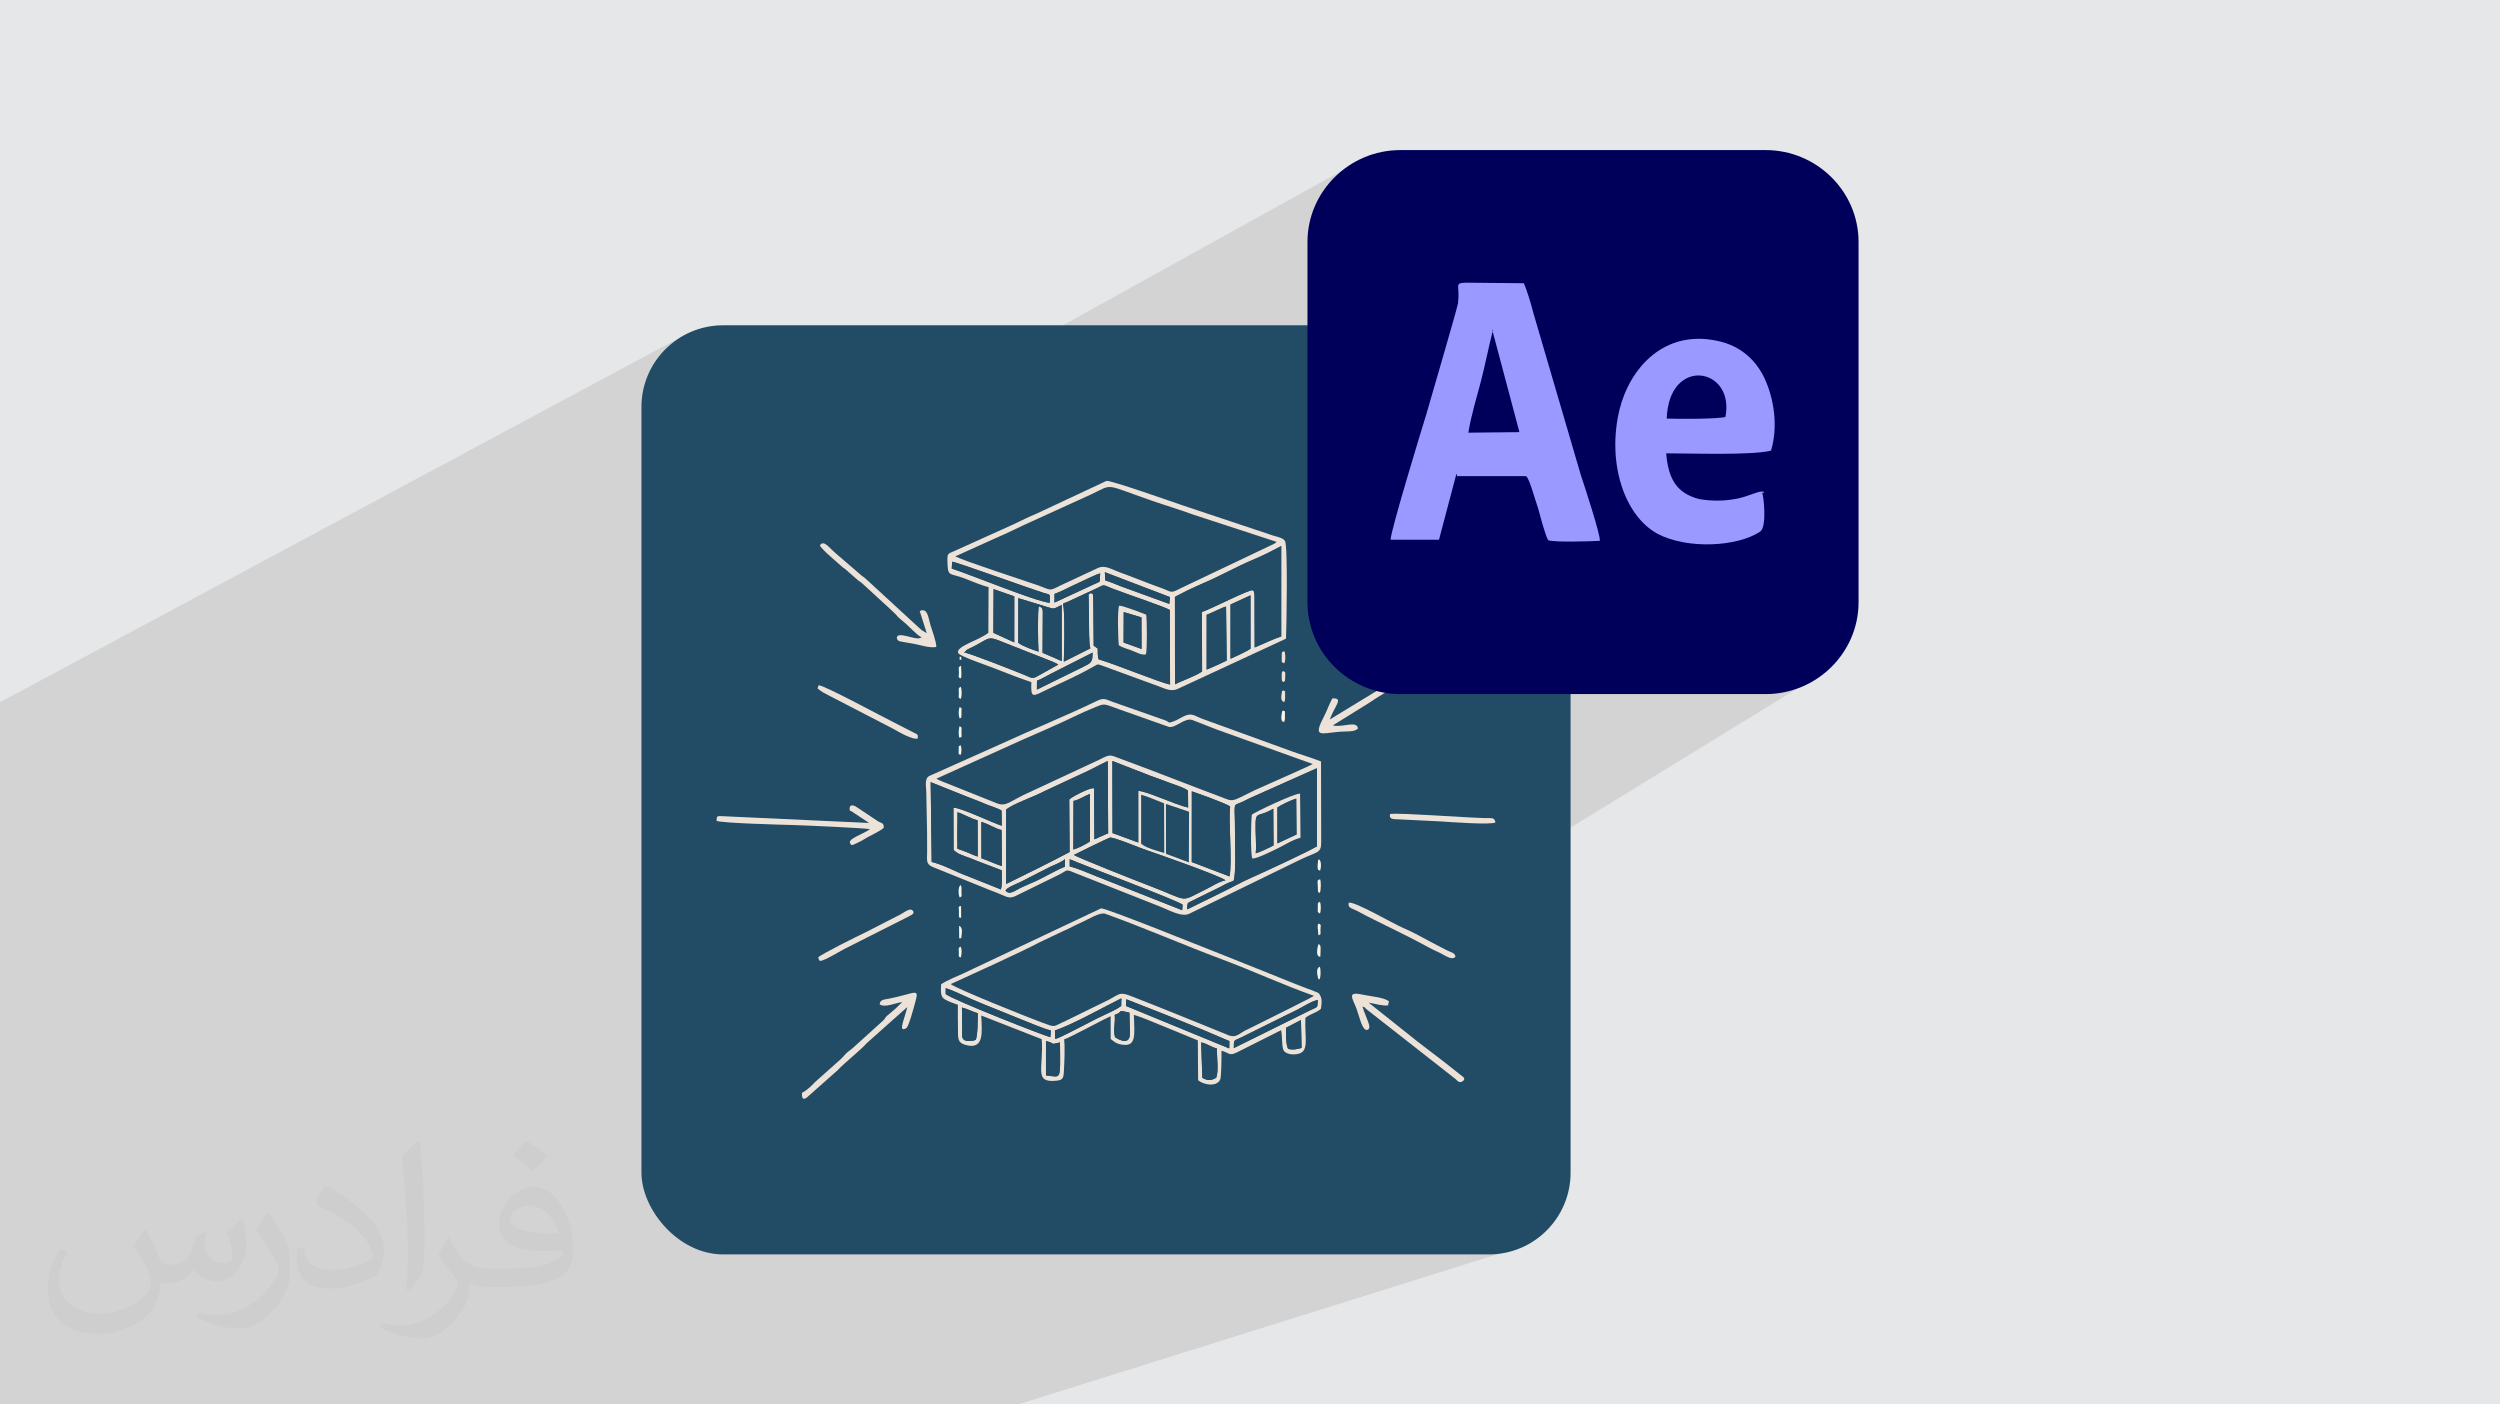 <?xml version="1.0" encoding="UTF-8"?>
<!DOCTYPE svg PUBLIC "-//W3C//DTD SVG 1.0//EN" "http://www.w3.org/TR/2001/REC-SVG-20010904/DTD/svg10.dtd">
<!-- Creator: CorelDRAW -->
<svg xmlns="http://www.w3.org/2000/svg" xml:space="preserve" width="94.192mm" height="52.917mm" version="1.0" style="shape-rendering:geometricPrecision; text-rendering:geometricPrecision; image-rendering:optimizeQuality; fill-rule:evenodd; clip-rule:evenodd"
viewBox="0 0 9404.92 5283.66"
 xmlns:xlink="http://www.w3.org/1999/xlink"
 xmlns:xodm="http://www.corel.com/coreldraw/odm/2003">
 <defs>
  <style type="text/css">
   <![CDATA[
    .str0 {stroke:#224C66;stroke-width:7.61;stroke-miterlimit:22.926}
    .fil6 {fill:#00005B}
    .fil3 {fill:#224C66}
    .fil7 {fill:#9999FF}
    .fil4 {fill:#ECE2D8}
    .fil5 {fill:#F9F5E9}
    .fil2 {fill:#373435;fill-opacity:0.031}
    .fil1 {fill:#2B2A29;fill-opacity:0.102}
    .fil0 {fill:#E6E7E8}
   ]]>
  </style>
 </defs>
 <g id="Layer_x0020_1">
  <polygon class="fil0" points="-0,0 9404.92,0 9404.92,5283.66 -0,5283.66 "/>
  <polygon class="fil1" points="6235.38,2008 6882.76,2515.79 5160.12,3572.61 5742.92,4684.17 3829.04,5283.66 -0,5283.66 -0,2641.83 2576.09,1259.97 3024.8,1763.19 5048.67,641.79 "/>
  <path class="fil2" d="M548.54 4627.69c17.95,27.21 29.6,53.36 40.96,82.43 8.45,16.91 12.93,48.09 52.57,48.09 11.61,0 28.28,-3.42 43.06,-11.61 16.63,-8.73 29.32,-21.94 35.94,-42l15.85 -53.36 38.57 -19.02 2.64 2.64c-5.27,20.09 -6.59,39.36 -6.59,54.43 0,44.63 38.57,61.56 69.22,61.56 17.95,0 34.09,-8.73 34.09,-25.11 0,-21.13 -8.98,-57.06 -20.62,-89.29 17.95,-17.95 35.94,-35.94 56.53,-50.47l3.17 1.6c8.98,38.04 14,75.56 14,100.66 0,24.57 -10.83,51.79 -19.81,69.49 -18.49,34.87 -51.25,62.62 -90.87,62.62 -30.1,0 -63.65,-15.07 -86.66,-43.06l-1.32 0c-21.66,26.96 -55.22,51.25 -108.86,51.25l-16.63 0c-2.64,35.41 -10.29,60.49 -21.94,82.95 -31.95,62.34 -126.81,106.47 -216.1,106.47 -124.17,0 -186.51,-71.59 -186.51,-166.96 0,-58.91 19.27,-113.6 48.88,-152.42l24.29 10.04c-18.49,35.41 -30.91,68.68 -30.91,101.45 0,89.29 72.66,131.83 156.4,131.83 77.68,0 173.83,-49.41 191.28,-106.72 -6.59,-62.62 -30.1,-91.93 -66.04,-148.99 10.83,-19.02 24.83,-38.04 42.28,-58.38l3.17 0 0 0 0 0 -0.02 -0.09zm1432.13 -336.04c26.15,16.39 51.79,35.66 76.87,57.85 -14,19.81 -31.45,37.79 -53.11,53.64 -25.11,-20.34 -50.19,-37.79 -75.84,-56.27 17.42,-19.55 34.62,-38.29 52.04,-55.22l0 0 0 0 0 0 0 0 0 0 0.03 0zm13.47 244.11c-42.28,0 -76.87,27.75 -76.87,48.34 0,44.13 84.53,57.85 185.72,57.31 -12.68,-51.79 -57.06,-105.68 -108.86,-105.68l0.01 0.03zm-94.86 236.19c54.96,0 103.04,-1.6 139.74,-10.83 40.96,-10.29 75.56,-30.91 75.56,-45.17 0,-3.7 0,-8.19 -1.32,-11.89 -22.98,2.11 -49.41,2.11 -72.38,2.11 -74.49,0 -131.55,-16.91 -154.02,-58.66 -5.55,-11.61 -9.51,-24.57 -9.51,-39.36 0,-40.43 17.42,-79.79 48.09,-107 25.61,-22.45 53.89,-36.44 82.67,-36.44 52.04,0 93.51,41.75 122.57,107.54 15.85,35.94 26.68,77.4 26.68,129.72 0,34.87 -9.51,64.19 -31.17,85.85 -40.43,39.11 -114.92,53.89 -229.04,53.89l-51.79 0 0 0 -13.47 0c-28.28,0 -48.62,-5.02 -64.72,-17.42l-2.64 0c0.79,6.59 1.32,12.93 1.32,19.02 0,25.61 -8.45,58.38 -25.61,84.53 -50.72,75.3 -105.68,108.04 -153.24,108.04 -48.09,0 -107,-18.49 -160.11,-42.54l9.51 -18.49c17.17,7.13 40.96,11.89 73.7,11.89 85.85,0 198.66,-82.43 212.66,-163 -3.17,-6.59 -8.98,-15.32 -17.17,-24.57 -25.11,-29.85 -40.96,-54.68 -55.75,-80.83 12.68,-25.11 24.29,-45.17 35.13,-63.4l4.49 -0.53c36.72,74.77 69.99,117.55 144.23,117.55l11.61 0 0 0 53.89 0 0 0 0 0 0 0 0 0 0 0 0.09 0.01zm-371.98 79c6.34,-34.34 6.87,-72.91 6.87,-108.86l0 -53.36c0,-99.6 -12.68,-244.36 -22.98,-338.68 17.95,-19.27 43.06,-42 62.87,-57.31l5.81 1.6c13.47,118.62 16.63,256 16.63,383.06 0,33.3 -1.32,65.79 -4.49,89.55 -1.85,30.1 -19.27,52.83 -56.53,87.7l-8.19 -3.7zm-382.8 -157.19c1.85,46.77 24.83,83.49 105.15,83.49 49.93,0 92.19,-12.93 138.96,-35.13 8.45,-3.7 12.93,-8.73 12.93,-12.93 0,-29.32 -22.45,-68.15 -60.23,-103.55 -36.72,-33.3 -85.34,-62.62 -130.76,-82.18 -15.6,-6.59 -20.62,-13.47 -20.62,-20.09 0,-13.47 17.95,-41.75 32.77,-62.09l5.02 -0.53c52.04,27.21 110.17,67.64 153.24,112.53 39.11,41.47 63.4,83.49 63.4,129.19 0,33.81 -10.29,65.51 -26.96,95.11 -57.06,28.79 -117.83,50.72 -178.06,50.72 -73.17,0 -123.1,-34.34 -123.1,-114.92 0,-8.73 0,-22.19 3.17,-39.64l25.11 0 0 0 0 0 0 0 0 0 0 0 -0.02 0zm-132.37 -132.9l45.45 73.45c16.63,27.21 32.23,56.81 32.23,103.55l0 59.7c0,48.34 -30.91,100.13 -80.83,151.38 -39.11,34.62 -73.7,49.41 -105.68,49.41 -47.55,0 -101.98,-14.79 -164.85,-41.75l7.13 -18.49c19.81,5.27 42.79,9.77 71.06,9.77 90.36,-0.53 182.8,-66.57 225.08,-147.15 5.02,-9.26 6.87,-17.95 6.87,-24.04 0,-9.26 -5.02,-19.55 -8.98,-28.79 -22.98,-43.31 -48.62,-82.95 -76.87,-119.68 14.79,-23.25 29.6,-45.7 45.7,-67.9l3.7 0.53 0 0 0 0 0 0 0 0 0 0 -0.02 0.01z"/>
  <g id="_2465791098896">
   <g>
    <rect class="fil3" x="2413.1" y="1223.7" width="3495.37" height="3495.37" rx="307.42" ry="307.42"/>
    <g>
     <path class="fil3" d="M3576.65 3702.07c18.8,16.92 300.11,128.94 344.18,145.11 54.09,19.84 37.89,15.13 86.14,-5.52l165.32 -81.09c45.03,-24.37 40.14,-30.04 91.38,-9.88 58.01,22.84 116.08,45.58 173.8,69.12l175.31 71.07c40.88,19.35 45.85,-4.63 84.09,-20.07l164.49 -81.97c13.95,-7.2 26.41,-13.29 39.4,-20.19 6.84,-3.62 12.6,-6.44 19.9,-9.86l22.57 -12.49c-117.16,-41.39 -231.11,-94.31 -347.23,-137.68 -142.82,-53.36 -296.27,-120.39 -438.03,-171.04 -19.96,-7.13 -64.35,21.27 -84.28,29.9 -27.29,11.83 -51.46,25.93 -80.98,38.45l-83.55 39.72c-56.53,30.84 -273.18,129.42 -332.51,156.4z"/>
     <path class="fil3" d="M3593.69 2093.14c40.58,20.02 251.69,88.04 313.92,109.86 44.96,15.77 37.8,22.43 78.26,1.26l145.59 -67.98c25.92,-11.73 52.85,6.76 80.21,16.55 52.85,18.93 103.69,40.44 154.47,58.29 43.17,15.19 34.63,23.26 73.98,2.61l351.46 -167.16c11.83,-7.6 2.72,0.24 10.53,-8.29l-314.08 -102.66c-52.44,-19.32 -101.86,-33.69 -156.38,-52.58 -186.11,-64.5 -139.33,-63.51 -231.54,-21.02l-215.74 98.29c-47.96,21.1 -92.53,44.62 -142.83,65.85l-147.84 66.97z"/>
     <path class="fil3" d="M3522.52 2929.42c0.93,0.55 2.37,0.19 2.87,1.52 0.49,1.31 2.15,1.15 2.82,1.48 0.79,0.39 4.49,2.23 5.55,2.73 3.24,1.55 7.64,3.48 10.44,4.71 8.08,3.5 13.81,5.64 21.28,8.31l181.43 72.5c39.85,17.35 50.29,-7.54 129.09,-41.7l257.34 -119.91c47.22,-23.52 38.04,-20.47 90.26,-1.41 122.23,44.63 244.47,93.7 365.16,138.79 55.4,20.69 37.4,22.38 132.04,-23.88l131.94 -58.69c16.12,-7.07 29.56,-13.06 43.84,-19.79 11.48,-5.39 33.71,-14.62 41.78,-19.95l-362.59 -130.23c-30.61,-11.74 -57.17,-22.55 -88.66,-34.69 -29.32,-11.31 -61.54,28.59 -88.55,25.77l-185.06 -65.43c-63.67,-22.57 -55.29,-24.24 -92.23,-9.48 -26.71,10.67 -59.65,25.41 -85.23,37.91 -73.44,35.91 -175.98,77.6 -254.88,114.52l-258.64 116.92z"/>
     <path class="fil4" d="M4447.27 3424.19l-317.42 -125.49c-24.1,-9.87 -81.17,-34.07 -105.58,-39.09l-0.15 -27.28c51.59,22.55 411.55,157.46 424.82,171.23l-1.67 20.63zm-664.56 -74.13c5.74,-11.27 37.75,-23.32 53.57,-30.74l113.35 -57.82c18.89,-8.91 39.91,-15.97 56.94,-29.31l-0.29 28.14c-37.17,15.11 -74.23,38.06 -110.8,54.91 -17.99,8.29 -37.88,15.89 -57.34,25.48 -19.91,9.83 -41.09,28.33 -55.43,9.35zm700.79 -372.98c9.68,2.76 129.85,45.09 144.37,57.26 -7.22,50.73 8.61,202.87 -2.28,262.77l-142.27 -54.11 0.18 -265.93zm-791.7 114.86c24.81,6.47 51.75,25.39 76.16,30.57l1.28 135.82c-21.74,-6.4 -51.26,-20.84 -77.14,-29.45l-0.3 -136.95zm348.37 124.21c5.8,-3.56 130.94,-64.42 135.2,-65.11 15.28,-2.49 117.07,41.13 145.11,49.8 13.38,4.14 272.97,94.98 289.95,111.01 -24.65,4.32 -50.96,22.42 -72.91,33.19 -103.99,51.06 -58.67,46.03 -210.93,-11.8 -31.84,-12.09 -278.91,-109.25 -286.42,-117.09zm349.92 -186.47l79.2 26.66 -0.52 182.52 -78.49 -29.45 -0.19 -179.74zm-711.78 192.7c-13.84,-4.11 -30.44,-12.44 -44.28,-17.81 -42.54,-16.52 -31.24,-6.17 -32.21,-28.21 -1.69,-38.41 0.82,-81.48 0.17,-120.75 25.52,7.75 48.86,23.79 75.79,30.23l0.54 136.53zm962.37 90.92c9.83,-20.03 5.07,-150.3 5.26,-182.28 0.65,-115.1 -11.15,-98.21 24.27,-112.83 11.03,-4.55 20.05,-10.36 29.72,-14.68l254.18 -113.51 0.1 293.94c-43.72,25.11 -194.66,94.8 -247.18,118.08 -42.19,18.69 -81.4,41.59 -122.11,60.83l-118.97 58.3c0.12,-3.14 0.41,-14 1.06,-16.62 2.28,-9.17 -0.26,-5.46 7.24,-10.77l117.92 -57.84c33.59,-19.33 40.76,-17.92 48.51,-22.61zm-343.91 -318.49c20.05,5.23 58.69,22.43 78.7,30.02l0.6 178.82c-23.95,-6.98 -61.36,-16.76 -79.43,-31.57l0.13 -177.27zm-258.32 18.21c19.29,-2.97 43.02,-19.57 61.92,-26.4l0.18 177.99c-10.94,9.7 -46.85,27.3 -62.64,31.31l0.54 -182.9zm-537.3 -70.68l135.12 54.1c21.48,9.08 45.82,16.95 66.94,26.53 20.12,9.13 44.74,14.97 64.53,25.9l1.06 57.57c-35.48,-10.98 -154.83,-68.71 -182.02,-68.06l0.59 159.83c15.26,12.54 22.43,15.52 43.96,23.48 17.07,6.32 30.74,10.81 45.82,17.69l91.44 34.61c-0.95,22.41 3.13,51.33 -3.21,72l-128.44 -51.21c-43.04,-15.65 -85.28,-40.73 -131.94,-52.2l-3.85 -300.25zm683.55 -79.55l144.93 56.32c24.39,8.42 47.08,17.04 70.96,26.1 19.47,7.38 52.83,17.06 68.53,29l0.68 63.85c-47.09,-10.14 -165.56,-65.94 -187.69,-62.25l0.11 193.73 -96.93 -35.54 -0.59 -271.22zm-399.54 182.35c28.39,-22.15 104.6,-47.72 144.61,-69.1l142.61 -66.45c33.49,-14.5 62.8,-31.95 95.06,-46.8l1.39 272.22c-19.23,7.12 -36.01,16.39 -51.88,22.49l-0.97 -191.94c-16.71,-4.39 -91.7,36.93 -93.48,42.43l1.39 197.32c-77.77,41.14 -161.62,82.21 -238.94,120.21l0.21 -280.38zm-4 -232.66c78.9,-36.91 181.45,-78.61 254.88,-114.52 25.58,-12.5 58.52,-27.24 85.23,-37.91 36.94,-14.77 28.56,-13.09 92.23,9.48l185.06 65.43c27.01,2.82 59.23,-37.08 88.55,-25.77 31.48,12.14 58.04,22.95 88.66,34.69l362.59 130.23c-8.07,5.33 -30.29,14.56 -41.78,19.95 -14.29,6.73 -27.73,12.72 -43.84,19.79l-131.94 58.69c-94.64,46.26 -76.64,44.57 -132.04,23.88 -120.69,-45.09 -242.92,-94.16 -365.16,-138.79 -52.22,-19.06 -43.04,-22.12 -90.26,1.41l-257.34 119.91c-78.8,34.16 -89.24,59.05 -129.09,41.7l-181.43 -72.5c-7.47,-2.67 -13.2,-4.8 -21.28,-8.31 -2.81,-1.23 -7.21,-3.17 -10.44,-4.71 -1.06,-0.5 -4.76,-2.34 -5.55,-2.73 -0.67,-0.33 -2.33,-0.17 -2.82,-1.48 -0.5,-1.33 -1.94,-0.97 -2.87,-1.52l258.64 -116.92zm1188.5 52.16c-33.53,-13.67 -75.91,-25.8 -112.88,-39.24l-334.11 -121.41c-20.64,-7.06 -35.4,-20.94 -57.66,-13.89 -18.54,5.87 -33.39,18.17 -51.15,24.27 -21.62,7.43 -11.67,3.02 -30.97,-4.77l-196.21 -68.86c-26.42,-9.5 -33.08,-16.87 -59.42,-4.16 -116.21,56.09 -249.71,110.17 -368.66,165.28l-263.08 117.59c-18.46,10.07 -11.13,38.89 -10.85,61.42 0.61,49.47 2.42,100.2 2.94,150.13 0.25,24.9 0.15,49.79 0.22,74.69 0.07,28.87 -5.29,44.08 18.91,55l217.91 87.99c19.05,7.21 39.72,15.16 55.98,22.65 22.8,10.5 34.84,1.73 55.07,-8.01l152.61 -75.01c26.64,-13.69 20.65,-19.14 49.77,-6.7l326.46 128.99c31.01,11.64 82.09,42.37 111.38,25.87l409.09 -199.35c70.65,-34.89 85.36,-25.04 85.28,-68.6l-0.6 -303.89z"/>
     <path class="fil4" d="M3901.05 2561.01c19.99,-8.01 33.26,-16.76 53.22,-26.81l155.96 -79.08c0.7,39.34 -8.08,38.96 -35.67,53.74l-173.8 85.36 0.28 -33.21zm638.36 -248.16c18.74,-6.7 61.53,-29.2 72.97,-30.97l2.41 203.13c-24.92,12.1 -50.09,23.84 -75.49,34.08l0.11 -206.24zm-902.33 132.05c0.84,-0.61 1.74,-1.05 2.6,-1.58l29.8 -14.75c52.11,-28.53 49.65,-33.56 87.49,-19.27l203.3 80.17c3.63,1.55 6.71,2.87 10.31,4.67 6.59,3.3 5.24,2.62 10.71,5.93l-82.7 46.08c-16.45,8.58 -23.41,1.53 -43.72,-6.72 -41.83,-16.96 -210.19,-83.84 -227.66,-84.6l9.87 -9.93zm1067.21 -205.27l0.23 200.72c-15.18,11.02 -58.34,30.24 -75.33,37.81l-0.03 -203.95 75.13 -34.58zm-966.46 -23.49l77.92 27.42 -0.1 173.06 -78.6 -36 0.78 -164.48zm92.92 34.08l127.47 38.85c16.04,0.58 22.89,-9.02 36.02,-12.86l0 210.8 -72.21 -31.17 0.83 -142.59c-0.14,-20.95 1.81,-25.68 -14.55,-32.76 -5.59,12.9 -3.37,146.04 -1.39,171.07 -21.36,-7.28 -58.81,-19.73 -76.39,-33.6l0.23 -167.74zm171.19 239.06c1.95,-58.89 3.84,-140.63 -0.22,-198.53 -1.67,-23.63 -9.53,-17.54 14.47,-26.68l99.55 -46.22c44.41,-19.67 25.1,-21.16 70.72,-3.08 40.79,16.17 200.4,69.72 214.4,79.98l0.85 280.42c-38.22,-7.15 -202.71,-75.54 -268.78,-94.76 -0.4,-1.09 -0.7,-2.45 -0.89,-3.36l-1.45 -6.88c-0.53,-3.79 -0.61,-7.19 -0.79,-11 -0.33,-6.75 0,-11.56 -0.2,-19.45l-15.18 -10.56 -1.34 -152.92c-1.06,-49.54 1.3,-39.87 -10.02,-45.2 -11.09,6.43 -7.65,5.35 -7.43,22.28l1.09 78.73c0.55,22.79 -0.83,92.54 5.3,107.06l-100.08 50.18zm418.11 -243.06c4.16,-3.26 0.6,-0.92 7.18,-4.7l41.77 -21.21c17.98,-7.98 33.59,-16.08 51.22,-23.54 77.09,-32.67 125.73,-62.64 200.88,-94.2 33.91,-14.25 68.32,-32.04 98.81,-48.34l0.03 340.1c-32.37,10.1 -67.56,28.41 -99.99,41.43l-0.48 -193.58c-0.12,-5.79 0.03,-8.35 -1.75,-13.7 -4.48,-13.52 6.44,1.92 -5.18,-7.71 -7.93,-6.35 -161.96,72.51 -190.87,81.58l0.5 223.88c-28.75,19.28 -71.77,32.42 -101.79,48.33l-0.33 -328.33zm-263.75 -93.71l245.2 93.75 -2.68 25.65 -180.86 -65.78c-19.03,-7.11 -42.15,-17.79 -59.87,-22.68l-1.8 -30.94zm-189.31 81.99c32.06,-12.02 56.08,-26.43 87.61,-40.3 19.87,-8.74 73.41,-36.26 84.36,-36.69 -3.66,34.89 8.34,26.6 -26.7,42.06l-145.34 67.32 0.07 -32.38zm-384.9 -121.46c12.06,0.07 295.23,102.39 342.7,116.92 30.27,9.28 24.37,1.59 24.2,37.88 -56.9,-6.53 -286.61,-102.12 -368.6,-128.86l1.7 -25.94zm159.43 -86.86c50.3,-21.23 94.88,-44.75 142.83,-65.85l215.74 -98.29c92.21,-42.5 45.43,-43.48 231.54,21.02 54.53,18.89 103.94,33.26 156.38,52.58l314.08 102.66c-7.82,8.53 1.3,0.69 -10.53,8.29l-351.46 167.16c-39.35,20.66 -30.8,12.58 -73.98,-2.61 -50.77,-17.85 -101.62,-39.36 -154.47,-58.29 -27.36,-9.8 -54.29,-28.29 -80.21,-16.55l-145.59 67.98c-40.46,21.17 -33.3,14.51 -78.26,-1.26 -62.24,-21.83 -273.35,-89.84 -313.92,-109.86l147.84 -66.97zm1092.5 9.19c-6.24,-12.12 -31.39,-16.23 -46.65,-21.26l-336.07 -112.15c-26.68,-8.81 -275.76,-97.17 -288.87,-92.76l-261.87 122.63c-29.87,12.26 -58.15,26.42 -89.18,41.34l-221.5 99.97c-22.19,9.72 -26.31,8 -25.8,34.77 1.23,64.69 6.05,46.26 61.53,66.97 25.91,9.69 69.42,28.72 93.37,33.67l-0.8 172.08c-37.68,30.12 -124.57,50.56 -113.36,76.86 14.18,14.53 107.69,45.33 136.51,56.9 43.94,17.64 96.97,37.86 138.55,51.79 -2.36,65.32 4.54,53.74 64.56,25.34 61.27,-29 112.05,-50.99 172.7,-85.6 13.66,-7.79 9.09,-8.12 26.85,-2.68l219.22 80.16c20.73,8.21 44.9,19.29 67.08,8.31l407.71 -189.06c1.88,-42.55 7.35,-353.88 -3.96,-367.28z"/>
     <path class="fil4" d="M3934.92 4045.67l0.05 -129.21c39.15,8.51 9.37,15.34 52.66,5.24 1.07,148.84 6.43,129.65 -52.71,123.97zm583.77 -124.11c20.35,3.35 38.11,18.11 59.03,22.5 -0.42,29.92 7.88,87.84 -2.72,110.55 -15.93,9.96 -32.04,11.87 -51.87,0.29l-4.44 -133.34zm319.2 -55.07l56.3 -29.22 2.31 104.86c-16.98,5.03 -30.28,8.39 -50.49,3.8 -9.35,-15.74 -8.07,-61.43 -8.12,-79.45zm-644.5 -48.46c37.47,-13.18 4.15,-20.73 55.56,-8.37l1.88 79.46c-1.05,51.64 -55.88,13.05 -56.1,12.72 -7.88,-26.53 2.13,-56.5 -1.34,-83.81zm-523.24 94.07c-8.08,4.17 -29.3,6.18 -39.86,1.63 -14.09,-6.07 -10.73,-22.01 -10.58,-35.94 0.33,-29.32 -0.65,-58.38 -0.97,-87.66 19.21,4.56 39.79,16.02 59.78,21.58 -0.53,15.12 0.42,86.85 -8.37,100.39zm971.5 30.73c-0.23,-32.73 -0.92,-26.54 27.84,-40l122.54 -60.87c28.58,-13.79 54.4,-27.23 82.65,-40.68 26.88,-12.79 55.06,-33.39 82.99,-39.68 -2.33,33.2 1.63,23.86 -28.36,38.81l-287.67 142.41zm-404.75 -183.59c123.41,48.27 261.37,101.93 388.13,157.38l-0.48 27.56 -388.84 -159.83 1.19 -25.11zm-268.28 117.37c62.5,-20.12 188.62,-90.6 250.07,-121.02l-0.8 28.76c-19.99,15.97 -68.31,35.37 -93.01,47.99 -10.78,5.5 -18.21,9.76 -29.41,15.27 -20.82,10.25 -111.04,58.47 -125.85,61.05l-1.01 -32.04zm-115.3 -36.93c29.62,11.55 70.47,29.38 100.02,37.29l-1.86 24.63c-15.78,-1.63 -370.71,-141.66 -393.83,-162.04l0.16 -22.35c28.8,9.49 70.64,29.85 99.44,42.51 32.22,14.15 65.01,27.07 97.93,40.17 32.48,12.92 65.16,26.93 98.14,39.79zm-276.67 -137.61c59.33,-26.98 275.97,-125.56 332.51,-156.4l83.55 -39.72c29.52,-12.52 53.69,-26.62 80.98,-38.45 19.93,-8.64 64.32,-37.03 84.28,-29.9 141.76,50.65 295.2,117.68 438.03,171.04 116.12,43.37 230.07,96.29 347.23,137.68l-22.57 12.49c-7.3,3.41 -13.06,6.23 -19.9,9.86 -12.99,6.9 -25.45,12.99 -39.4,20.19l-164.49 81.97c-38.24,15.44 -43.21,39.42 -84.09,20.07l-175.31 -71.07c-57.71,-23.53 -115.78,-46.28 -173.8,-69.12 -51.24,-20.17 -46.35,-14.5 -91.38,9.88l-165.32 81.09c-48.25,20.65 -32.05,25.36 -86.14,5.52 -44.07,-16.17 -325.38,-128.19 -344.18,-145.11zm-36.28 1.05c-0.35,24.58 -4.06,45.27 13.11,55.87 13.88,8.56 35.25,15.91 50.06,20.88 -0.22,30 -0.32,60.4 0.31,90.38 0.69,32.78 -3.55,51.67 27.89,60.59 72.83,20.64 61.9,-50.26 59.75,-110.54l227.51 89.09c7.81,111.07 -31.85,165.84 57.33,155.96 22.45,-2.48 24.94,-11.41 26.01,-34.32 1.55,-33.15 4.67,-89.49 0.72,-120.81 21.84,-6.54 146.75,-75.25 175.2,-87.11l0.16 85.57c12.72,9.47 18.45,16.48 37.86,20.4 59.2,11.98 52.25,-32.68 49.1,-111.34 42.35,12.84 82.66,32.24 122.61,47.51l118.19 48.64 1.07 149.93c19.4,16.52 67.7,26.95 82.82,-1.68 5.36,-10.13 5.1,-91.8 5.09,-109.41 31.66,8.41 27.1,22.17 61.96,4.4l162.21 -81.57c5.17,20.82 2.19,55.2 8.37,72.9 6.6,18.92 39.96,21.16 59.64,15.17 38.23,-11.65 20.21,-61.87 23.55,-134.47 17.04,-14.51 41.02,-18.52 58.08,-33.6 3.27,-16.25 5.7,-40.02 -3.4,-51.77 -5.09,-9.83 -3.53,-7 -19.7,-14.18 -9.59,-4.24 -15.15,-5.9 -24.43,-9.32 -16.36,-6.03 -30.79,-11.61 -45.85,-17.7l-271.94 -108.93c-39.39,-14.97 -444.93,-179.23 -461.73,-176.36l-516.64 244.13c-19.48,9.05 -72.17,30.69 -84.92,41.69z"/>
     <path class="fil3" d="M4420.06 2246.21l0.33 328.33c30.01,-15.91 73.04,-29.05 101.79,-48.33l-0.5 -223.88c28.91,-9.07 182.94,-87.93 190.87,-81.58 11.62,9.63 0.7,-5.81 5.18,7.71 1.78,5.35 1.63,7.91 1.75,13.7l0.48 193.58c32.43,-13.02 67.62,-31.32 99.99,-41.43l-0.03 -340.1c-30.49,16.3 -64.9,34.09 -98.81,48.34 -75.15,31.56 -123.78,61.53 -200.88,94.2 -17.63,7.47 -33.24,15.57 -51.22,23.54l-41.77 21.21c-6.58,3.78 -3.02,1.45 -7.18,4.7z"/>
     <path class="fil3" d="M3785.16 3045.15l-0.21 280.38c77.32,-38 161.17,-79.07 238.94,-120.21l-1.39 -197.32c1.78,-5.49 76.76,-46.82 93.48,-42.43l0.97 191.94c15.88,-6.1 32.65,-15.37 51.88,-22.49l-1.39 -272.22c-32.25,14.85 -61.57,32.3 -95.06,46.8l-142.61 66.45c-40.01,21.38 -116.22,46.95 -144.61,69.1z"/>
     <path class="fil3" d="M4210.14 2278.61c13.8,-0.84 84.87,27.26 101.86,33.85 2.92,22.15 4.02,130.68 -1.03,149.03 -15.54,4.86 -38.28,-8.76 -54.05,-14.66 -18.34,-6.87 -34.11,-10.32 -47.71,-19.27 -3.45,-19.63 -5.67,-135.67 0.93,-148.95zm-208.18 210.66l100.08 -50.18c-6.13,-14.52 -4.75,-84.27 -5.3,-107.06l-1.09 -78.73c-0.22,-16.92 -3.66,-15.85 7.43,-22.28 11.32,5.33 8.97,-4.34 10.02,45.2l1.34 152.92 15.18 10.56c0.2,7.89 -0.13,12.7 0.2,19.45 0.18,3.81 0.26,7.21 0.79,11l1.45 6.88c0.19,0.92 0.49,2.28 0.89,3.36 66.07,19.22 230.56,87.61 268.78,94.76l-0.85 -280.42c-14,-10.25 -173.61,-63.81 -214.4,-79.98 -45.62,-18.08 -26.31,-16.59 -70.72,3.08l-99.55 46.22c-23.99,9.14 -16.14,3.05 -14.47,26.68 4.06,57.9 2.17,139.64 0.22,198.53z"/>
     <path class="fil3" d="M4711.01 3229.26c-6.94,-19.12 -4.98,-136.47 -1.68,-164.23 2.87,-5.5 158.61,-80.56 181.51,-79.41l1.65 165.98c-33.56,8.76 -58.13,26.83 -88.66,41.22 -17.51,8.25 -78.76,39.74 -92.82,36.44zm-70.33 84.04c-7.75,4.68 -14.92,3.28 -48.51,22.61l-117.92 57.84c-7.5,5.31 -4.96,1.61 -7.24,10.77 -0.65,2.63 -0.94,13.49 -1.06,16.62l118.97 -58.3c40.71,-19.24 79.92,-42.14 122.11,-60.83 52.52,-23.28 203.45,-92.97 247.18,-118.08l-0.1 -293.94 -254.18 113.51c-9.67,4.31 -18.68,10.12 -29.72,14.68 -35.43,14.62 -23.62,-2.27 -24.27,112.83 -0.19,31.98 4.56,162.25 -5.26,182.28z"/>
     <path class="fil3" d="M4040.16 3216.15c7.51,7.84 254.57,105 286.42,117.09 152.26,57.83 106.94,62.86 210.93,11.8 21.95,-10.77 48.26,-28.87 72.91,-33.19 -16.98,-16.04 -276.57,-106.87 -289.95,-111.01 -28.04,-8.68 -129.83,-52.29 -145.11,-49.8 -4.25,0.69 -129.39,61.55 -135.2,65.11z"/>
     <path class="fil3" d="M3505 3242.59c46.66,11.47 88.9,36.55 131.94,52.2l128.44 51.21c6.33,-20.67 2.26,-49.59 3.21,-72l-91.44 -34.61c-15.08,-6.88 -28.75,-11.37 -45.82,-17.69 -21.54,-7.97 -28.71,-10.94 -43.96,-23.48l-0.59 -159.83c27.2,-0.65 146.55,57.07 182.02,68.06l-1.06 -57.57c-19.79,-10.93 -44.41,-16.77 -64.53,-25.9 -21.12,-9.58 -45.46,-17.45 -66.94,-26.53l-135.12 -54.1 3.85 300.25z"/>
     <path class="fil3" d="M4185.28 3134.02l96.93 35.54 -0.11 -193.73c22.13,-3.69 140.6,52.1 187.69,62.25l-0.68 -63.85c-15.7,-11.93 -49.06,-21.62 -68.53,-29 -23.88,-9.06 -46.57,-17.68 -70.96,-26.1l-144.93 -56.32 0.59 271.22z"/>
     <path class="fil3" d="M4483.31 3243.01l142.27 54.11c10.88,-59.9 -4.94,-212.04 2.28,-262.77 -14.52,-12.17 -134.7,-54.51 -144.37,-57.26l-0.18 265.93z"/>
     <path class="fil3" d="M3830.53 2417.95c17.58,13.87 55.04,26.32 76.39,33.6 -1.99,-25.03 -4.2,-158.17 1.39,-171.07 16.36,7.08 14.41,11.81 14.55,32.76l-0.83 142.59 72.21 31.17 0 -210.8c-13.13,3.84 -19.98,13.44 -36.02,12.86l-127.47 -38.85 -0.23 167.74z"/>
     <path class="fil3" d="M3627.22 2454.83c17.46,0.76 185.83,67.64 227.66,84.6 20.31,8.25 27.28,15.3 43.72,6.72l82.7 -46.08c-5.47,-3.31 -4.12,-2.64 -10.71,-5.93 -3.6,-1.81 -6.68,-3.13 -10.31,-4.67l-203.3 -80.17c-37.83,-14.29 -35.38,-9.26 -87.49,19.27l-29.8 14.75c-0.86,0.53 -1.76,0.97 -2.6,1.58l-9.87 9.93z"/>
     <path class="fil4" d="M5143.76 2648.35c13.29,-7.72 19.2,-12.7 31.39,-20.55 78.02,-50.18 220.31,-128.4 292.25,-178.41 37.74,-26.23 58.38,-20.19 47.36,-47.46 -13.5,-2.53 -22.36,5.78 -33.36,13.03l-479.02 291.92c19.46,-53.63 53.86,-81.09 9.95,-79.57 -10.01,17.38 -20.37,46.36 -30.06,64.98 -44.34,85.17 -15.95,66.78 57.85,60.42 26.25,-2.27 55.13,2.08 68.62,-12.12 -4.49,-32 -57.55,-2.14 -94.68,-11.71l129.7 -80.53z"/>
     <path class="fil4" d="M3234.94 3166.14c12.04,-5.73 19.33,-11.45 30.7,-17.56 13.35,-7.19 53.15,-26.04 59.52,-35.59 -1.95,-18.43 -5.41,-14.43 -21.25,-22.72l-80.88 -53.79c-9.17,-6.41 -26.61,-12.86 -26.74,4.93 -0.09,11.67 1.48,6.81 9.37,12.16l63.98 42.42 -552.11 -25.56c-19.68,-0.79 -21.72,-1.74 -21.68,17.79 26.88,8.78 244.14,14.33 291.17,15.61 32.57,0.88 276.98,11.51 285.96,15.65 -26.19,18.91 -89.94,37.28 -73.21,55.53 6.06,5.04 -4.65,4.23 10.02,3.14l25.14 -12z"/>
     <path class="fil4" d="M3413.06 3788.55c-7.75,40.19 -38.02,98.85 -3.65,79.37 9.09,-5.15 28.16,-77.42 32.1,-91.53 17.85,-63.95 8.85,-40.6 -97.67,-19.29 -16.69,3.33 -33.43,2.82 -34.51,20.91 18.4,14.84 61.08,-6.02 84.82,-8 -8.52,7.22 -15.74,15.91 -24.58,23.74 -8.91,7.88 -15.04,13.2 -24.22,20.77 -13.99,11.52 -9.53,7.3 -21.3,23.37l-117.69 106.3c-8.53,7.06 -17.41,12.84 -24.58,20.22 -9.53,9.8 -11.93,14.23 -21.96,22.86l-94.75 84.43c-12.75,14.02 -32.79,32.71 -48.22,39.52 -0.38,16.7 1.77,30.26 18.58,17.45l115.41 -102.22c25.47,-27.94 87.37,-75.85 110.02,-102.4l152.2 -135.5z"/>
     <path class="fil4" d="M3157.88 2093.62c-8.64,-6.79 -15.45,-14 -23.84,-21 -12.56,-10.44 -36.25,-44.05 -49.74,-20.55 9.45,17.79 63.65,61.36 81.47,78.39 4.55,4.35 7.71,6.06 13,9.72l49.74 43.33c5.25,3.58 9.18,5.89 13.33,9.54l106.95 98.14c33.99,30.44 19.78,23.42 45.61,43.8 25.9,20.44 55,55.49 72.73,62.49 -0.95,0.64 -2.26,1.27 -3.06,1.55l-6.06 2.26c-21.35,4.05 -78.54,-25.17 -84.04,-4.05 -0.22,15.09 10.37,15.39 25.94,18.17 12.24,2.2 28.81,4.82 40.94,7.23 25.85,5.12 58.43,16.15 81.35,11.13 1.52,-15.83 -15.96,-62.92 -21.64,-81.77 -8.38,-27.83 -10.87,-67.68 -40.61,-53.19l26.45 83.35 -19.25 -11.75c-5.07,-4.43 -6.81,-6.23 -11.77,-10.43l-196.19 -180.53c-8.5,-8.22 -16.97,-12.22 -24.98,-20.13l-76.31 -65.7z"/>
     <path class="fil4" d="M5427.45 3990.77c-32.59,-25.24 -61.93,-46.56 -93.2,-71.18l-185.5 -147.74c19.62,3.12 56.27,13.91 73.03,10.35l3.35 -15.18c-18.83,-15.31 -67.96,-18.35 -97.9,-24.95 -63.19,-13.93 -38.47,13.29 -23.71,53.61 10.99,30.04 21.53,84.22 40.5,78.57 20.09,-5.98 -6.27,-45.23 -18.55,-87.96 16.31,6.7 4.36,1.49 14.79,9.98 3.55,2.91 7.37,6.1 12.43,9.95l322.43 252.58c6.43,6.12 14.26,16.52 25.55,9.92 17.13,-10.01 1.59,-19.06 -4.46,-23.52l-68.76 -54.45z"/>
     <path class="fil3" d="M4629.17 2274.21l0.03 203.95c16.98,-7.57 60.15,-26.79 75.33,-37.81l-0.23 -200.72 -75.13 34.58z"/>
     <path class="fil3" d="M4539.42 2312.85l-0.11 206.24c25.39,-10.23 50.56,-21.98 75.49,-34.08l-2.41 -203.13c-11.44,1.78 -54.23,24.27 -72.97,30.97z"/>
     <path class="fil3 str0" d="M4296.64 3172.09c18.07,14.81 55.48,24.59 79.43,31.57l-0.6 -178.82c-20.01,-7.6 -58.65,-24.79 -78.7,-30.02l-0.13 177.27z"/>
     <polygon class="fil3 str0" points="4390.27,3209.42 4468.76,3238.87 4469.28,3056.34 4390.08,3029.68 "/>
     <polygon class="fil3" points="3737.06,2380.62 3815.66,2416.61 3815.76,2243.55 3737.84,2216.13 "/>
     <path class="fil4" d="M4724.05 3209.97c3.3,-33.78 -1.96,-79.88 -0.56,-116.51 1.56,-40.82 15.21,-19.54 66.57,-51.13l1.06 138.41c-18.12,8.2 -47.22,24.02 -67.07,29.24zm81.51 -172.29c12.94,-9.54 54.59,-28.89 70.76,-33.47l1.24 135.04 -71.97 33.6 -0.03 -135.17zm-94.55 191.58c14.06,3.3 75.31,-28.2 92.82,-36.44 30.52,-14.39 55.1,-32.46 88.66,-41.22l-1.65 -165.98c-22.9,-1.15 -178.64,73.91 -181.51,79.41 -3.3,27.76 -5.26,145.11 1.68,164.23z"/>
     <path class="fil3" d="M3580.4 2138.97c82,26.75 311.7,122.33 368.6,128.86 0.17,-36.3 6.07,-28.61 -24.2,-37.88 -47.47,-14.53 -330.64,-116.85 -342.7,-116.92l-1.7 25.94z"/>
     <path class="fil3" d="M4038.45 3013.03l-0.54 182.9c15.79,-4.01 51.69,-21.62 62.64,-31.31l-0.18 -177.99c-18.89,6.83 -42.63,23.43 -61.92,26.4z"/>
     <path class="fil3" d="M4235.71 3784.35l388.84 159.83 0.48 -27.56c-126.76,-55.46 -264.72,-109.11 -388.13,-157.38l-1.19 25.11z"/>
     <path class="fil3" d="M4024.27 3259.61c24.41,5.02 81.48,29.23 105.58,39.09l317.42 125.49 1.67 -20.63c-13.27,-13.77 -373.22,-148.68 -424.82,-171.23l0.15 27.28z"/>
     <path class="fil3" d="M3692.09 3228.89c25.88,8.61 55.41,23.05 77.14,29.45l-1.28 -135.82c-24.41,-5.18 -51.35,-24.1 -76.16,-30.57l0.3 136.95z"/>
     <path class="fil3" d="M3678.3 3222.38l-0.54 -136.53c-26.93,-6.44 -50.26,-22.49 -75.79,-30.23 0.65,39.27 -1.86,82.34 -0.17,120.75 0.97,22.04 -10.32,11.68 32.21,28.21 13.84,5.37 30.44,13.7 44.28,17.81z"/>
     <path class="fil3" d="M3557.64 3739.56c23.12,20.39 378.06,160.42 393.83,162.04l1.86 -24.63c-29.55,-7.92 -70.4,-25.74 -100.02,-37.29 -32.98,-12.86 -65.66,-26.87 -98.14,-39.79 -32.92,-13.1 -65.71,-26.02 -97.93,-40.17 -28.8,-12.65 -70.64,-33.02 -99.44,-42.51l-0.16 22.35z"/>
     <path class="fil3" d="M4805.55 3037.68l0.03 135.17 71.97 -33.6 -1.24 -135.04c-16.18,4.58 -57.82,23.93 -70.76,33.47z"/>
     <path class="fil4" d="M5379.72 3542.01c-30.61,-17.01 -69.28,-37.73 -101.85,-51.44 -36.67,-15.44 -182.74,-101.17 -204.09,-94.63 -4.25,22.47 13.07,19.6 42.05,36.32 17.85,10.29 32.48,17.05 51.44,26.6 70.25,35.37 138.94,67.38 208.14,105.64 18.91,10.45 33.37,15.47 52.53,26.08 15.17,8.42 31.74,18.42 43.28,12.19 0.46,-0.25 1.85,-0.59 2.18,-1.71 0.34,-1.17 1.51,-1.18 2.16,-1.87 -3.32,-16.63 -11.71,-12.78 -44.37,-30.45 -16.72,-9.05 -34.33,-17.2 -51.47,-26.73z"/>
     <path class="fil4" d="M3453.07 2777.74c-0.71,-19.01 0.15,-12.69 -16.24,-22.06l-71.73 -36.71c-35.59,-17.32 -268.11,-143.17 -285.44,-141.08l-4.14 11.78c12.52,7.57 -0.37,5.2 46.72,28.84l238.4 123.41c18.2,10.12 74.72,43.96 92.43,35.82z"/>
     <path class="fil3" d="M4724.05 3209.97c19.85,-5.21 48.95,-21.04 67.07,-29.24l-1.06 -138.41c-51.36,31.59 -65.01,10.31 -66.57,51.13 -1.4,36.63 3.86,82.73 0.56,116.51z"/>
     <path class="fil4" d="M4227.33 2302.53l66.81 20.13 0.37 118.85 -67.63 -24.32 0.45 -114.66zm-17.19 -23.92c-6.6,13.28 -4.38,129.32 -0.93,148.95 13.6,8.95 29.37,12.4 47.71,19.27 15.77,5.9 38.51,19.52 54.05,14.66 5.05,-18.35 3.94,-126.89 1.03,-149.03 -16.98,-6.59 -88.06,-34.69 -101.86,-33.85z"/>
     <path class="fil3" d="M4641.64 3942.83l287.67 -142.41c29.98,-14.95 26.03,-5.61 28.36,-38.81 -27.94,6.29 -56.12,26.89 -82.99,39.68 -28.26,13.45 -54.08,26.89 -82.65,40.68l-122.54 60.87c-28.76,13.46 -28.07,7.27 -27.84,40z"/>
     <path class="fil4" d="M5625.71 3093.97c-2.97,-20.27 -15.35,-15.72 -39.26,-16.29 -72.31,-1.74 -327.5,-20.79 -356.89,-15.47 -4.81,20.57 10.75,19.16 30.75,20.05l156.93 7.75c30.5,1.92 192.39,14.26 208.46,3.95z"/>
     <path class="fil4" d="M3084.39 3615.11c16.55,-0.34 73.38,-35.31 91.51,-44.9l225.94 -114.08c24.39,-12.85 39.38,-17.16 33.76,-27.79 -8.88,-16.79 -32.91,3.44 -47.19,11.24l-133.15 68.24c-23.75,10.9 -168.21,82.85 -177.21,93.77 2.63,9.37 1.95,7.23 6.34,13.52z"/>
     <polygon class="fil3" points="4226.88,2417.19 4294.51,2441.51 4294.14,2322.66 4227.33,2302.53 "/>
     <path class="fil3" d="M3968.61 3876.61l1.01 32.04c14.81,-2.58 105.03,-50.79 125.85,-61.05 11.19,-5.51 18.62,-9.77 29.41,-15.27 24.7,-12.62 73.02,-32.02 93.01,-47.99l0.8 -28.76c-61.45,30.41 -187.58,100.9 -250.07,121.02z"/>
     <path class="fil3" d="M4577.72 3944.05c-20.92,-4.38 -38.68,-19.14 -59.03,-22.5l4.44 133.34c19.83,11.58 35.95,9.68 51.87,-0.29 10.59,-22.72 2.3,-80.63 2.72,-110.55z"/>
     <path class="fil3" d="M3901.05 2561.01l-0.28 33.21 173.8 -85.36c27.59,-14.78 36.36,-14.4 35.67,-53.74l-155.96 79.08c-19.96,10.04 -33.23,18.8 -53.22,26.81z"/>
     <path class="fil3" d="M4158.1 2183.44c17.72,4.88 40.84,15.57 59.87,22.68l180.86 65.78 2.68 -25.65 -245.2 -93.75 1.8 30.94z"/>
     <path class="fil3" d="M3934.92 4045.67c59.14,5.68 53.78,24.87 52.71,-123.97 -43.29,10.09 -13.51,3.27 -52.66,-5.24l-0.05 129.21z"/>
     <path class="fil3" d="M3670.14 3912.1c8.79,-13.54 7.84,-85.27 8.37,-100.39 -19.99,-5.56 -40.57,-17.01 -59.78,-21.58 0.32,29.28 1.3,58.34 0.97,87.66 -0.15,13.93 -3.5,29.86 10.58,35.94 10.56,4.55 31.78,2.55 39.86,-1.63z"/>
     <path class="fil3" d="M4193.38 3818.03c3.46,27.31 -6.54,57.28 1.34,83.81 0.22,0.33 55.05,38.92 56.1,-12.72l-1.88 -79.46c-51.4,-12.36 -18.08,-4.81 -55.56,8.37z"/>
     <path class="fil3" d="M3966.99 2234.49l-0.07 32.38 145.34 -67.32c35.04,-15.46 23.04,-7.17 26.7,-42.06 -10.95,0.44 -64.49,27.96 -84.36,36.69 -31.53,13.87 -55.55,28.28 -87.61,40.3z"/>
     <path class="fil3" d="M3782.7 3350.06c14.34,18.98 35.52,0.48 55.43,-9.35 19.46,-9.6 39.35,-17.19 57.34,-25.48 36.57,-16.84 73.63,-39.8 110.8,-54.91l0.29 -28.14c-17.03,13.34 -38.05,20.4 -56.94,29.31l-113.35 57.82c-15.82,7.42 -47.83,19.47 -53.57,30.74z"/>
     <path class="fil3" d="M4837.89 3866.49c0.05,18.02 -1.23,63.71 8.12,79.45 20.21,4.58 33.51,1.23 50.49,-3.8l-2.31 -104.86 -56.3 29.22z"/>
     <path class="fil4" d="M4831.08 2449.98c-7.38,3.41 -10.1,-2.07 -9.19,24.07 0.61,17.31 -3.84,15.86 9.19,21.25 5.01,-7.82 4.79,-24.98 3.23,-36.23 -1.72,-12.37 -0.97,-4.33 -3.23,-9.1z"/>
     <path class="fil4" d="M4827.34 2597.1c-6.29,7.29 -2.1,-6.97 -5.6,11.1 -5.04,26.05 1.87,29.63 9.34,33.35 4.38,-8.59 3.5,-14.51 3.31,-25.96 -0.29,-17.83 2.99,-12.86 -7.05,-18.49z"/>
     <path class="fil5" d="M4966.29 3307.71c-13.6,4.07 -9.12,6.36 -8.79,24.88 0.53,29.78 0.54,22.8 7.97,26.22 3.89,-9.57 4.91,-40.7 0.82,-51.1z"/>
     <path class="fil5" d="M4960.07 3551.4c-0.01,0.01 -15.44,48.23 6.94,47.92 0.81,-30.19 4.68,-43.21 -6.94,-47.92z"/>
     <path class="fil5" d="M4827.34 2673.15c-5.26,5.41 -2.05,-6.34 -5.16,9.74 -7.03,36.27 6.69,32.03 8.9,32.69 3.49,-7.71 3.01,-15.61 2.79,-25.37 -0.4,-18.36 2.53,-12.58 -6.52,-17.05z"/>
     <path class="fil5" d="M4965.11 3636.64c-12.22,5 -11.78,21.05 -7.42,39.49 2.07,8.77 -0.06,3.94 5.43,8.78 6.46,-6.84 5.86,-39.67 1.99,-48.27z"/>
     <path class="fil4" d="M4827.34 2524.29c-1.59,2.24 -7.05,-0.61 -5.54,24.64 0.66,10.98 -1.62,11.76 5.96,16.6 4.92,-3.13 7.12,1.31 7.18,-20.66 0.06,-19.29 2.15,-13.66 -7.6,-20.59z"/>
     <path class="fil5" d="M4961.74 3232.43c-3.79,5.89 -2.07,-1.73 -3.68,10.49 -4.65,35.09 3.33,29.78 7.89,32.12 4.25,-8.08 6.28,-36.08 -4.2,-42.62z"/>
     <path class="fil5" d="M3614 2583.39c-10.41,5.14 -6.95,10.47 -6.88,25.07 0.07,15.15 -3.47,16.37 6.88,20.97 5.28,-9.91 4.89,-36.44 0,-46.04z"/>
     <path class="fil5" d="M4965.47 3392.46c-10.49,5.09 -7.67,4.73 -7.77,22.33 -0.08,16.14 -3.45,15.24 7.77,21.89 4.65,-9.24 4.38,-35.43 0,-44.21z"/>
     <path class="fil5" d="M3614 3329.45c-10.97,6.36 -8.64,37.42 -3.73,46.95 10.47,-4.77 6.6,-5.14 6.69,-21.25 0.06,-12.25 1.64,-16.99 -2.96,-25.7z"/>
     <path class="fil5" d="M3608.41 3530.19c11.16,-3.81 5.95,8 8.91,-10.53 2.96,-18.57 2.23,-32.41 -9.31,-36.76l0.4 47.3z"/>
     <path class="fil5" d="M3607.48 2530.01c-0.05,19.57 -4.41,17.14 6.52,22.16 2.93,-6.38 1.84,0.15 2.72,-10.88 0.3,-3.7 -0.05,-11.21 -0.14,-15.19 -0.17,-7.35 -0.46,-15.22 -1.13,-21.56 -12.65,5.97 -7.93,7.36 -7.97,25.47z"/>
     <path class="fil5" d="M3610.26 2731.78c-4.38,8.36 -4.95,34.02 -1.28,43.25 11.62,-3.44 7.96,0.86 8.01,-21.06 0.05,-16.34 3.3,-16.57 -6.73,-22.2z"/>
     <path class="fil5" d="M4961.74 3474.39c-5.26,6.72 -2.37,-5.8 -4.84,11.14l2.92 33.11c11.63,-5.46 7.2,-1.7 7.72,-21.73 0.44,-16.89 4.33,-16.39 -5.79,-22.53z"/>
     <path class="fil5" d="M3610.26 2659.98c-5.1,10.86 -4.86,31.71 0,42.57 5.86,-3.54 7.19,3.64 6.83,-23.39 -0.25,-18.76 2.96,-13.48 -6.83,-19.17z"/>
     <path class="fil5" d="M3607.09 3582.82c0.24,19.48 -2.6,13.95 6.91,19.25 0.39,-0.84 0.98,-1.91 1.14,-2.53 2.7,-9.86 4.31,-28.55 -1.14,-38.38 -10.15,5.09 -7.11,5.83 -6.91,21.66z"/>
     <path class="fil5" d="M3615.58 3408.37c-12.94,4.26 -7.99,-2.46 -8.13,21.22 0,1.33 -0.12,15.01 -0.09,15.17 2.56,12.94 -2.29,3.35 8.37,8.57l-0.15 -44.95z"/>
     <path class="fil5" d="M3614 2803.63c-9.4,4.41 -7.1,1.37 -7.38,17.48 -0.35,19.4 -1.87,14.41 7.38,18.58 3.71,-8.01 4.25,-26.86 0,-36.07z"/>
     <path class="fil5" d="M3616.19 2475.24c-0.48,-10.08 1.22,-1.31 -5.92,-5.15l0 12.76c6.12,-3.72 6.56,5.71 5.92,-7.61z"/>
    </g>
   </g>
   <g>
    <path class="fil6" d="M5268.31 564.58l1373.91 0c192.18,0 349.61,155.38 349.61,345.53l0 1355.51c0,190.14 -157.43,345.54 -349.61,345.54l-1373.91 0c-192.18,0 -349.61,-155.39 -349.61,-345.54l0 -1355.51c0,-190.14 157.43,-345.53 349.61,-345.53z"/>
    <path class="fil7" d="M5613.83 1241.31l102.23 384.37 -192.19 2.04c10.22,-63.37 30.66,-130.84 47.03,-192.18 16.36,-63.39 28.63,-126.77 44.97,-192.19l0 0 0 0 2.06 0 -2.06 0 0 0 0 0 2.06 0 -2.06 -2.04 -2.04 0 0 0zm-132.89 549.98l259.66 0c12.26,4.08 36.78,98.13 44.98,118.57 8.17,28.62 26.58,102.23 38.84,122.67 26.58,8.18 157.43,4.09 194.23,2.04 2.04,-24.52 -59.3,-210.57 -71.56,-247.39l-177.87 -607.22c-8.18,-32.71 -24.53,-87.93 -36.79,-114.49l-218.76 -2.06c-44.98,2.06 -20.44,8.18 -28.62,77.69 -6.13,30.67 -108.36,378.25 -118.58,415.03 -18.38,59.3 -136.99,447.76 -134.94,474.34l181.96 0 65.42 -247.39 0 0 0 0 2.06 2.05 -2.06 2.04 0 0 0 0 2.06 -2.04 0 4.09 -0.02 2.05 0 0 -0.01 0z"/>
    <path class="fil7" d="M6270.15 1574.57c8.17,-237.15 257.61,-192.17 220.81,-6.12 -26.58,8.18 -188.11,8.18 -220.81,6.12zm365.96 276.01c-16.36,-8.18 -57.24,18.4 -108.36,26.58 -42.93,8.18 -92.01,8.18 -136.99,0 -83.82,-22.5 -114.49,-75.66 -122.67,-171.75 92.01,0 323.04,8.18 394.59,-10.21 26.59,-89.95 12.27,-192.19 -24.52,-271.93 -30.67,-65.42 -87.92,-122.66 -177.88,-141.07 -200.37,-42.93 -329.16,102.23 -368.01,259.66 -47.03,196.27 16.36,396.64 143.12,466.14 112.45,59.3 300.54,49.07 386.41,-8.18 26.58,-18.4 12.26,-136.99 8.18,-143.12l0 0 0 0 0 -2.05 2.04 -2.04 0 0 2.05 2.04 2.04 -2.04 0 -2.04 0.01 0z"/>
   </g>
  </g>
 </g>
</svg>
